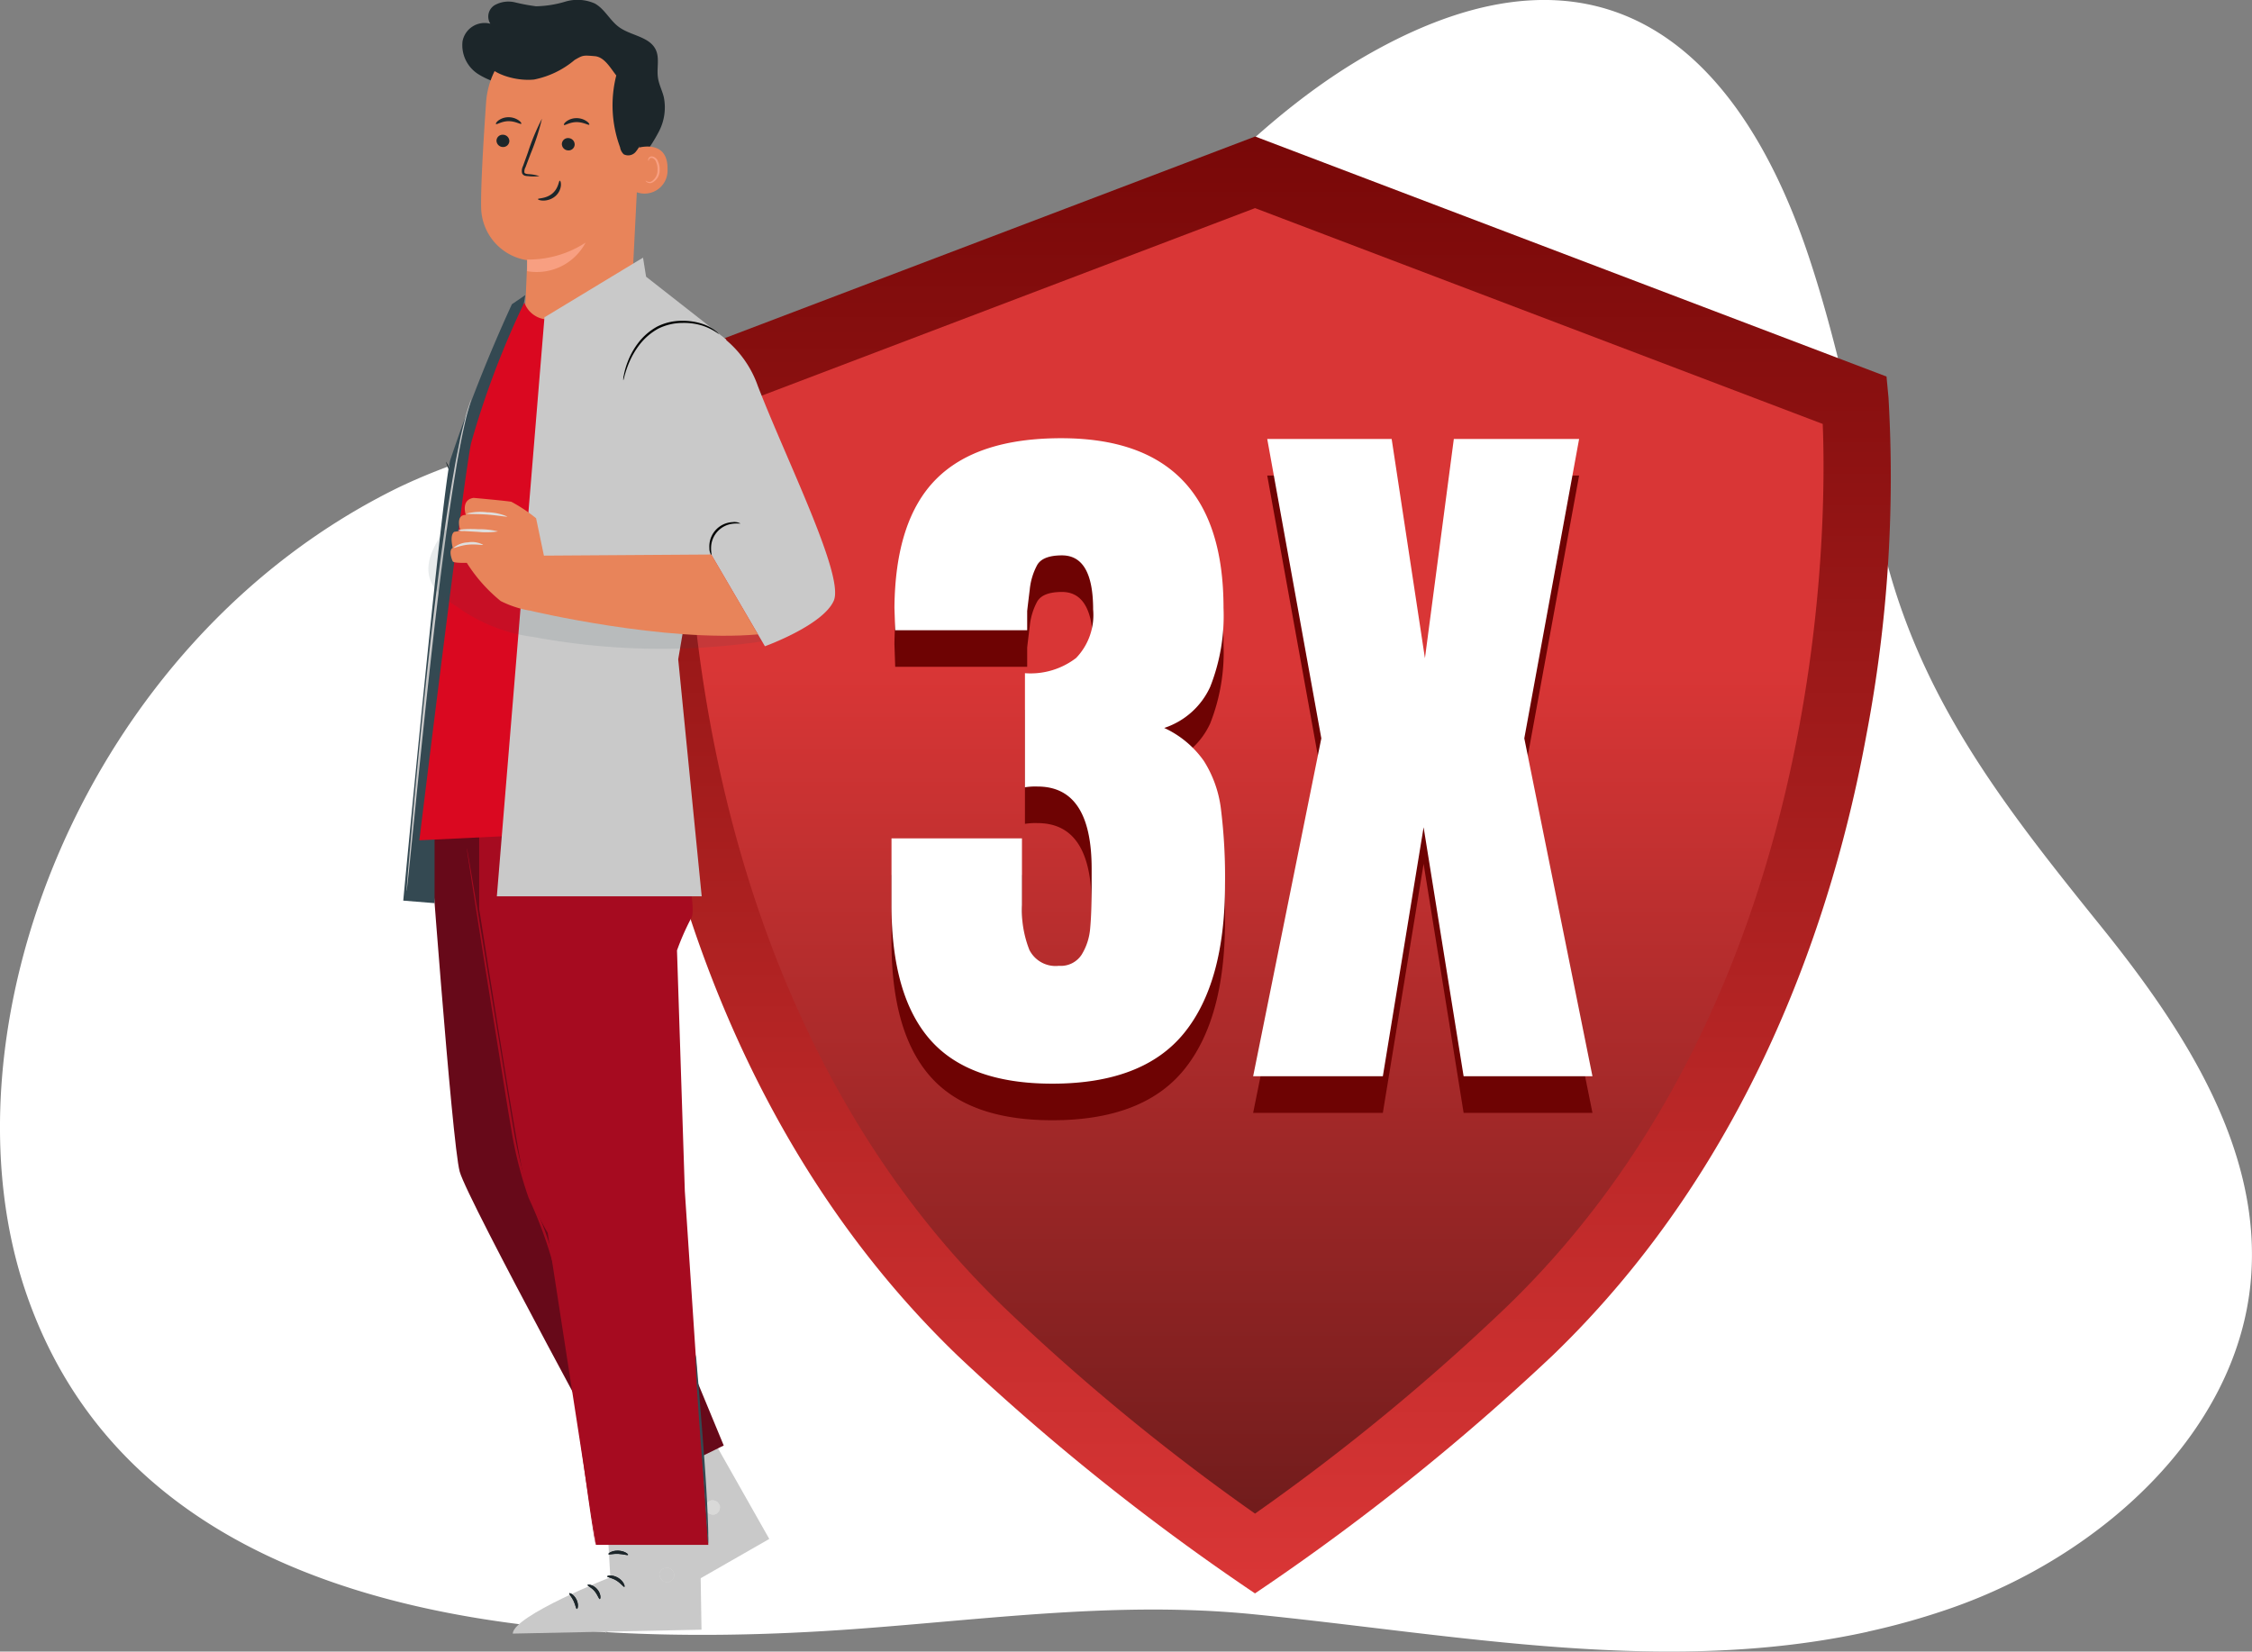 <svg xmlns="http://www.w3.org/2000/svg" xmlns:xlink="http://www.w3.org/1999/xlink" width="115.042" height="84.373" viewBox="0 0 115.042 84.373">
  <rect x="0" y="0" width="115.042" height="84.373" fill="#808080" stroke="none"/>
  <defs>
    <linearGradient id="linear-gradient" x1="0.5" y1="0.359" x2="0.5" y2="1" gradientUnits="objectBoundingBox">
      <stop offset="0" stop-color="#d93636"/>
      <stop offset="1" stop-color="#6d1b1b"/>
    </linearGradient>
    <linearGradient id="linear-gradient-2" x1="0.5" x2="0.5" y2="1" gradientUnits="objectBoundingBox">
      <stop offset="0" stop-color="#790808"/>
      <stop offset="1" stop-color="#d93636"/>
    </linearGradient>
  </defs>
  <g id="Group_209843" data-name="Group 209843" transform="translate(-4244 -4232.614)">
    <path id="Path_29582" data-name="Path 29582" d="M-2009.561,937.781c-10.378,2.279-20.987.144-31.384-.892-6.845-.681-13.444.247-20.305.75-17.442,1.279-36.79-.971-42.371-17.091-4.65-13.432,2.865-33.363,19.06-41.252a30.612,30.612,0,0,1,16.869-2.706c3.341.336,7.07,1.618,10.667.268,3.8-1.424,6.606-5.376,9.172-8.224,3.819-4.24,7.853-8.683,12.976-11.55,11.753-6.574,18.742-.165,22.273,10.372,1.716,5.122,2.628,10.461,4.011,15.671,1.961,7.39,6.214,12.756,11.006,18.7,4.265,5.3,8.258,11.49,7.57,18.21-.779,7.626-7.65,13.88-15.311,16.546a36.72,36.72,0,0,1-4.236,1.194" transform="translate(6348.979 3378.192)" fill="#fff"/>
    <g id="Group_209842" data-name="Group 209842" transform="translate(1440.47 941.955)">
      <g id="Group_161524" data-name="Group 161524" transform="translate(2835.161 3297.631)">
        <path id="Path_30421" data-name="Path 30421" d="M-425.3,118.083a108.956,108.956,0,0,1-13.764-11.216c-19.22-18.533-16.622-47.55-16.622-47.55l30.648-11.652,30.646,11.652s2.6,29.018-16.62,47.55a109.05,109.05,0,0,1-13.766,11.216" transform="translate(457.509 -45.834)" fill="url(#linear-gradient)"/>
        <g id="Group_161523" data-name="Group 161523" transform="translate(0 0)">
          <path id="Path_30422" data-name="Path 30422" d="M-427.891,117.215h0A118.73,118.73,0,0,1-443.1,105.05c-10.255-9.889-14.369-22.669-16.014-31.648a70.276,70.276,0,0,1-1.124-17.286l.1-1.066,32.256-12.263,32.253,12.263.1,1.066A70.251,70.251,0,0,1-396.665,73.4c-1.645,8.98-5.756,21.759-16.011,31.649A118.878,118.878,0,0,1-427.891,117.215Zm-29-59.743c-.212,5.293-.2,29.336,16.165,45.115a110.369,110.369,0,0,0,12.837,10.552,110.531,110.531,0,0,0,12.839-10.552c16.363-15.778,16.375-39.821,16.162-45.115l-29-11.026Z" transform="translate(460.37 -42.786)" fill="url(#linear-gradient-2)"/>
        </g>
      </g>
      <g id="Group_161525" data-name="Group 161525" transform="translate(2849.072 3313.046)">
        <path id="Path_30423" data-name="Path 30423" d="M9.165-10.076q-4.278,0-6.247-2.253T.95-19.2v-3.408H7.614V-19.2a5.567,5.567,0,0,0,.379,2.29,1.5,1.5,0,0,0,1.514.813,1.265,1.265,0,0,0,1.155-.568,3.022,3.022,0,0,0,.436-1.344q.076-.776.076-2.253v-.794q0-4.2-2.763-4.2a3.357,3.357,0,0,0-.644.038v-5.828a3.822,3.822,0,0,0,2.612-.776,3.166,3.166,0,0,0,.871-2.48q0-2.763-1.59-2.763-.984,0-1.268.492a3.316,3.316,0,0,0-.379,1.249q-.094.757-.132,1.1v.984H1.139L1.1-34.381q.038-4.467,2.12-6.569t6.4-2.1q8.291,0,8.291,8.669a9.874,9.874,0,0,1-.681,4.032,3.924,3.924,0,0,1-2.349,2.1,5.06,5.06,0,0,1,2.025,1.685,5.911,5.911,0,0,1,.871,2.44,28.239,28.239,0,0,1,.21,3.865q0,5.035-2.1,7.609T9.165-10.076Zm10.259-.379,3.483-17.263L20.144-43.012H26.5l1.7,11.2,1.476-11.2h6.4l-2.8,15.294,3.482,17.263H30.176l-2.044-12.72-2.082,12.72Z" transform="translate(-0.95 44.919)" fill="#6e0303"/>
        <path id="Path_30424" data-name="Path 30424" d="M9.165-10.076q-4.278,0-6.247-2.253T.95-19.2v-3.408H7.614V-19.2a5.567,5.567,0,0,0,.379,2.29,1.5,1.5,0,0,0,1.514.813,1.265,1.265,0,0,0,1.155-.568,3.022,3.022,0,0,0,.436-1.344q.076-.776.076-2.253v-.794q0-4.2-2.763-4.2a3.357,3.357,0,0,0-.644.038v-5.828a3.822,3.822,0,0,0,2.612-.776,3.166,3.166,0,0,0,.871-2.48q0-2.763-1.59-2.763-.984,0-1.268.492a3.316,3.316,0,0,0-.379,1.249q-.094.757-.132,1.1v.984H1.139L1.1-34.381q.038-4.467,2.12-6.569t6.4-2.1q8.291,0,8.291,8.669a9.874,9.874,0,0,1-.681,4.032,3.924,3.924,0,0,1-2.349,2.1,5.06,5.06,0,0,1,2.025,1.685,5.911,5.911,0,0,1,.871,2.44,28.239,28.239,0,0,1,.21,3.865q0,5.035-2.1,7.609T9.165-10.076Zm10.259-.379,3.483-17.263L20.144-43.012H26.5l1.7,11.2,1.476-11.2h6.4l-2.8,15.294,3.482,17.263H30.176l-2.044-12.72-2.082,12.72Z" transform="translate(-0.95 43.05)" fill="#fff"/>
      </g>
    </g>
    <g id="Group_21922" data-name="Group 21922" transform="translate(4264.6 4232.614)">
      <path id="Path_29129" data-name="Path 29129" d="M127.535,134.54c-.02-.006.091-.341.142-.9a11.033,11.033,0,0,0-.035-2.2,13.289,13.289,0,0,0-.414-2.167c-.154-.545-.308-.862-.29-.87a.954.954,0,0,1,.124.215,5.5,5.5,0,0,1,.247.629,11,11,0,0,1,.45,2.18,9.538,9.538,0,0,1,0,2.226,4.134,4.134,0,0,1-.138.663A.9.9,0,0,1,127.535,134.54Z" transform="translate(-124.757 -104.809)" fill="#1c262a"/>
      <path id="Path_29130" data-name="Path 29130" d="M136.437,124.93a7.962,7.962,0,0,0,.981-1.478,2.656,2.656,0,0,0,.235-1.729c-.083-.337-.253-.651-.3-1-.069-.472.093-.983-.109-1.415-.318-.677-1.267-.718-1.875-1.158-.472-.341-.736-.935-1.249-1.212a2.181,2.181,0,0,0-1.494-.093,5.536,5.536,0,0,1-1.5.239,9.854,9.854,0,0,1-1.071-.2,1.439,1.439,0,0,0-1.052.148.684.684,0,0,0-.211.943,1.147,1.147,0,0,0-1.423.912,1.755,1.755,0,0,0,.787,1.652,3.863,3.863,0,0,0,1.821.59,7.424,7.424,0,0,0,5.208-1.2" transform="translate(-124.343 -116.763)" fill="#1c262a"/>
      <g id="Group_21658" data-name="Group 21658" transform="translate(3.975 1.272)">
        <g id="Group_21580" data-name="Group 21580">
          <g id="Group_21579" data-name="Group 21579">
            <g id="Group_21578" data-name="Group 21578">
              <g id="Group_21566" data-name="Group 21566">
                <g id="Group_21565" data-name="Group 21565">
                  <g id="Group_21564" data-name="Group 21564">
                    <g id="Group_21563" data-name="Group 21563">
                      <g id="Group_21562" data-name="Group 21562">
                        <g id="Group_21561" data-name="Group 21561">
                          <g id="Group_21560" data-name="Group 21560">
                            <g id="Group_21559" data-name="Group 21559">
                              <g id="Group_21558" data-name="Group 21558">
                                <g id="Group_21557" data-name="Group 21557">
                                  <g id="Group_21556" data-name="Group 21556">
                                    <path id="Path_29131" data-name="Path 29131" d="M135.978,121.986l-.456,9.042a2.687,2.687,0,0,1-2.972,2.532h0c-1.435-.15-2.544-.367-2.469-1.8.034-.681.1-2.279.1-2.348a2.77,2.77,0,0,1-2.354-2.632c-.026-1.1.109-3.386.253-5.448a4.25,4.25,0,0,1,4.229-3.939l.221,0C134.922,117.518,136.16,119.608,135.978,121.986Z" transform="translate(-127.822 -117.39)" fill="#e8845a"/>
                                  </g>
                                </g>
                              </g>
                            </g>
                          </g>
                        </g>
                      </g>
                    </g>
                  </g>
                </g>
              </g>
              <g id="Group_21577" data-name="Group 21577" transform="translate(2.353 11.123)">
                <g id="Group_21576" data-name="Group 21576">
                  <g id="Group_21575" data-name="Group 21575">
                    <g id="Group_21574" data-name="Group 21574">
                      <g id="Group_21573" data-name="Group 21573">
                        <g id="Group_21572" data-name="Group 21572">
                          <g id="Group_21571" data-name="Group 21571">
                            <g id="Group_21570" data-name="Group 21570">
                              <g id="Group_21569" data-name="Group 21569">
                                <g id="Group_21568" data-name="Group 21568">
                                  <g id="Group_21567" data-name="Group 21567">
                                    <path id="Path_29132" data-name="Path 29132" d="M128.983,123.74a5.349,5.349,0,0,0,2.986-.864,2.819,2.819,0,0,1-2.986,1.458Z" transform="translate(-128.983 -122.876)" fill="#f89f81"/>
                                  </g>
                                </g>
                              </g>
                            </g>
                          </g>
                        </g>
                      </g>
                    </g>
                  </g>
                </g>
              </g>
            </g>
          </g>
        </g>
        <g id="Group_21657" data-name="Group 21657" transform="translate(0.758 4.716)">
          <g id="Group_21656" data-name="Group 21656">
            <g id="Group_21655" data-name="Group 21655">
              <g id="Group_21654" data-name="Group 21654">
                <g id="Group_21653" data-name="Group 21653">
                  <g id="Group_21604" data-name="Group 21604">
                    <g id="Group_21591" data-name="Group 21591" transform="translate(0.03 0.898)">
                      <g id="Group_21590" data-name="Group 21590">
                        <g id="Group_21589" data-name="Group 21589">
                          <g id="Group_21588" data-name="Group 21588">
                            <g id="Group_21587" data-name="Group 21587">
                              <g id="Group_21586" data-name="Group 21586">
                                <g id="Group_21585" data-name="Group 21585">
                                  <g id="Group_21584" data-name="Group 21584">
                                    <g id="Group_21583" data-name="Group 21583">
                                      <g id="Group_21582" data-name="Group 21582">
                                        <g id="Group_21581" data-name="Group 21581">
                                          <path id="Path_29133" data-name="Path 29133" d="M128.211,120.455a.332.332,0,0,0,.32.328.316.316,0,0,0,.337-.3.329.329,0,0,0-.32-.326A.313.313,0,0,0,128.211,120.455Z" transform="translate(-128.211 -120.159)" fill="#1c262a"/>
                                        </g>
                                      </g>
                                    </g>
                                  </g>
                                </g>
                              </g>
                            </g>
                          </g>
                        </g>
                      </g>
                    </g>
                    <g id="Group_21603" data-name="Group 21603">
                      <g id="Group_21602" data-name="Group 21602">
                        <g id="Group_21601" data-name="Group 21601">
                          <g id="Group_21600" data-name="Group 21600">
                            <g id="Group_21599" data-name="Group 21599">
                              <g id="Group_21598" data-name="Group 21598">
                                <g id="Group_21597" data-name="Group 21597">
                                  <g id="Group_21596" data-name="Group 21596">
                                    <g id="Group_21595" data-name="Group 21595">
                                      <g id="Group_21594" data-name="Group 21594">
                                        <g id="Group_21593" data-name="Group 21593">
                                          <g id="Group_21592" data-name="Group 21592">
                                            <path id="Path_29134" data-name="Path 29134" d="M128.2,120.063c.041.043.288-.142.641-.144s.612.174.651.132c.018-.02-.022-.1-.138-.178a.9.9,0,0,0-.521-.156.856.856,0,0,0-.509.166C128.216,119.967,128.181,120.044,128.2,120.063Z" transform="translate(-128.196 -119.716)" fill="#1c262a"/>
                                          </g>
                                        </g>
                                      </g>
                                    </g>
                                  </g>
                                </g>
                              </g>
                            </g>
                          </g>
                        </g>
                      </g>
                    </g>
                  </g>
                  <g id="Group_21628" data-name="Group 21628" transform="translate(3.369 0.047)">
                    <g id="Group_21615" data-name="Group 21615" transform="translate(0 1.024)">
                      <g id="Group_21614" data-name="Group 21614">
                        <g id="Group_21613" data-name="Group 21613">
                          <g id="Group_21612" data-name="Group 21612">
                            <g id="Group_21611" data-name="Group 21611">
                              <g id="Group_21610" data-name="Group 21610">
                                <g id="Group_21609" data-name="Group 21609">
                                  <g id="Group_21608" data-name="Group 21608">
                                    <g id="Group_21607" data-name="Group 21607">
                                      <g id="Group_21606" data-name="Group 21606">
                                        <g id="Group_21605" data-name="Group 21605">
                                          <path id="Path_29135" data-name="Path 29135" d="M129.858,120.54a.331.331,0,0,0,.32.328.311.311,0,0,0,.335-.3.329.329,0,0,0-.318-.328A.312.312,0,0,0,129.858,120.54Z" transform="translate(-129.858 -120.244)" fill="#1c262a"/>
                                        </g>
                                      </g>
                                    </g>
                                  </g>
                                </g>
                              </g>
                            </g>
                          </g>
                        </g>
                      </g>
                    </g>
                    <g id="Group_21627" data-name="Group 21627" transform="translate(0.102)">
                      <g id="Group_21626" data-name="Group 21626">
                        <g id="Group_21625" data-name="Group 21625">
                          <g id="Group_21624" data-name="Group 21624">
                            <g id="Group_21623" data-name="Group 21623">
                              <g id="Group_21622" data-name="Group 21622">
                                <g id="Group_21621" data-name="Group 21621">
                                  <g id="Group_21620" data-name="Group 21620">
                                    <g id="Group_21619" data-name="Group 21619">
                                      <g id="Group_21618" data-name="Group 21618">
                                        <g id="Group_21617" data-name="Group 21617">
                                          <g id="Group_21616" data-name="Group 21616">
                                            <path id="Path_29136" data-name="Path 29136" d="M129.914,120.086c.041.043.288-.142.641-.144s.614.174.653.13c.018-.018-.024-.1-.138-.176a.905.905,0,0,0-.523-.156.86.86,0,0,0-.509.166C129.93,119.988,129.893,120.065,129.914,120.086Z" transform="translate(-129.908 -119.739)" fill="#1c262a"/>
                                          </g>
                                        </g>
                                      </g>
                                    </g>
                                  </g>
                                </g>
                              </g>
                            </g>
                          </g>
                        </g>
                      </g>
                    </g>
                  </g>
                  <g id="Group_21640" data-name="Group 21640" transform="translate(1.32 0.077)">
                    <g id="Group_21639" data-name="Group 21639">
                      <g id="Group_21638" data-name="Group 21638">
                        <g id="Group_21637" data-name="Group 21637">
                          <g id="Group_21636" data-name="Group 21636">
                            <g id="Group_21635" data-name="Group 21635">
                              <g id="Group_21634" data-name="Group 21634">
                                <g id="Group_21633" data-name="Group 21633">
                                  <g id="Group_21632" data-name="Group 21632">
                                    <g id="Group_21631" data-name="Group 21631">
                                      <g id="Group_21630" data-name="Group 21630">
                                        <g id="Group_21629" data-name="Group 21629">
                                          <path id="Path_29137" data-name="Path 29137" d="M129.749,122.684a2.308,2.308,0,0,0-.574-.1c-.091-.008-.176-.026-.193-.087a.45.45,0,0,1,.059-.266c.081-.219.168-.446.259-.685a11.94,11.94,0,0,0,.58-1.792,11.414,11.414,0,0,0-.724,1.74l-.249.689a.527.527,0,0,0-.043.353.221.221,0,0,0,.15.13.542.542,0,0,0,.152.02A2.244,2.244,0,0,0,129.749,122.684Z" transform="translate(-128.847 -119.754)" fill="#1c262a"/>
                                        </g>
                                      </g>
                                    </g>
                                  </g>
                                </g>
                              </g>
                            </g>
                          </g>
                        </g>
                      </g>
                    </g>
                  </g>
                  <g id="Group_21652" data-name="Group 21652" transform="translate(2.148 3.244)">
                    <g id="Group_21651" data-name="Group 21651">
                      <g id="Group_21650" data-name="Group 21650">
                        <g id="Group_21649" data-name="Group 21649">
                          <g id="Group_21648" data-name="Group 21648">
                            <g id="Group_21647" data-name="Group 21647">
                              <g id="Group_21646" data-name="Group 21646">
                                <g id="Group_21645" data-name="Group 21645">
                                  <g id="Group_21644" data-name="Group 21644">
                                    <g id="Group_21643" data-name="Group 21643">
                                      <g id="Group_21642" data-name="Group 21642">
                                        <g id="Group_21641" data-name="Group 21641">
                                          <path id="Path_29138" data-name="Path 29138" d="M130.371,121.316c-.057,0-.055.379-.379.653s-.734.233-.736.286c-.006.024.091.073.264.077a.96.96,0,0,0,.614-.217.826.826,0,0,0,.294-.547C130.44,121.409,130.4,121.314,130.371,121.316Z" transform="translate(-129.256 -121.316)" fill="#1c262a"/>
                                        </g>
                                      </g>
                                    </g>
                                  </g>
                                </g>
                              </g>
                            </g>
                          </g>
                        </g>
                      </g>
                    </g>
                  </g>
                </g>
              </g>
            </g>
          </g>
        </g>
      </g>
      <g id="Group_21668" data-name="Group 21668" transform="translate(11.895 7.487)">
        <g id="Group_21667" data-name="Group 21667">
          <g id="Group_21666" data-name="Group 21666">
            <g id="Group_21665" data-name="Group 21665">
              <g id="Group_21664" data-name="Group 21664">
                <g id="Group_21663" data-name="Group 21663">
                  <g id="Group_21662" data-name="Group 21662">
                    <g id="Group_21661" data-name="Group 21661">
                      <g id="Group_21660" data-name="Group 21660">
                        <g id="Group_21659" data-name="Group 21659">
                          <path id="Path_29139" data-name="Path 29139" d="M131.794,120.531c.041-.018,1.575-.474,1.541,1.091a1.177,1.177,0,0,1-1.606,1.156C131.727,122.731,131.794,120.531,131.794,120.531Z" transform="translate(-131.729 -120.456)" fill="#e8845a"/>
                        </g>
                      </g>
                    </g>
                  </g>
                </g>
              </g>
            </g>
          </g>
        </g>
      </g>
      <g id="Group_21679" data-name="Group 21679" transform="translate(12.386 7.998)">
        <g id="Group_21678" data-name="Group 21678">
          <g id="Group_21677" data-name="Group 21677">
            <g id="Group_21676" data-name="Group 21676">
              <g id="Group_21675" data-name="Group 21675">
                <g id="Group_21674" data-name="Group 21674">
                  <g id="Group_21673" data-name="Group 21673">
                    <g id="Group_21672" data-name="Group 21672">
                      <g id="Group_21671" data-name="Group 21671">
                        <g id="Group_21670" data-name="Group 21670">
                          <g id="Group_21669" data-name="Group 21669">
                            <path id="Path_29140" data-name="Path 29140" d="M131.973,121.937c.006,0,.026.02.073.043a.268.268,0,0,0,.2.01.669.669,0,0,0,.328-.6.909.909,0,0,0-.069-.393.319.319,0,0,0-.2-.215.143.143,0,0,0-.164.071c-.022.043-.012.075-.02.077s-.035-.026-.02-.091a.172.172,0,0,1,.065-.1.2.2,0,0,1,.152-.036.386.386,0,0,1,.28.249.936.936,0,0,1,.087.438.7.7,0,0,1-.416.665.291.291,0,0,1-.249-.047C131.975,121.975,131.967,121.941,131.973,121.937Z" transform="translate(-131.971 -120.708)" fill="#f89f81"/>
                          </g>
                        </g>
                      </g>
                    </g>
                  </g>
                </g>
              </g>
            </g>
          </g>
        </g>
      </g>
      <g id="Group_21681" data-name="Group 21681" transform="translate(4.183 0.898)">
        <g id="Group_21680" data-name="Group 21680">
          <path id="Path_29141" data-name="Path 29141" d="M127.925,119.392c.154.61,1.458,1.085,2.5.979a4.605,4.605,0,0,0,2.072-1c.426-.245.426-.245,1.034-.193.491.045.789.6,1.093.985a6.182,6.182,0,0,0,.193,3.666.641.641,0,0,0,.187.361.5.5,0,0,0,.626-.142,1.925,1.925,0,0,0,.416-1.022,6.4,6.4,0,0,0-.043-2.536,4.39,4.39,0,0,0-1.231-2.206,4.2,4.2,0,0,0-2.936-1.083,5.12,5.12,0,0,0-2.958,1.073,2.983,2.983,0,0,0-.953,1.113" transform="translate(-127.925 -117.206)" fill="#1c262a"/>
        </g>
      </g>
      <g id="Group_21691" data-name="Group 21691" transform="translate(10.292 71.871)">
        <g id="Group_21690" data-name="Group 21690">
          <g id="Group_21689" data-name="Group 21689">
            <g id="Group_21688" data-name="Group 21688">
              <g id="Group_21687" data-name="Group 21687">
                <g id="Group_21686" data-name="Group 21686">
                  <g id="Group_21685" data-name="Group 21685">
                    <g id="Group_21684" data-name="Group 21684">
                      <g id="Group_21683" data-name="Group 21683">
                        <g id="Group_21682" data-name="Group 21682">
                          <path id="Path_29142" data-name="Path 29142" d="M131.351,154.617l2.624,4.223s-3.412,4.085-3,4.913l8.369-4.793-3.818-6.747Z" transform="translate(-130.938 -152.212)" fill="#c9c9c9"/>
                        </g>
                      </g>
                    </g>
                  </g>
                </g>
              </g>
            </g>
          </g>
        </g>
      </g>
      <g id="Group_21702" data-name="Group 21702" transform="translate(15.428 76.643)">
        <g id="Group_21701" data-name="Group 21701">
          <g id="Group_21700" data-name="Group 21700">
            <g id="Group_21699" data-name="Group 21699">
              <g id="Group_21698" data-name="Group 21698">
                <g id="Group_21697" data-name="Group 21697">
                  <g id="Group_21696" data-name="Group 21696">
                    <g id="Group_21695" data-name="Group 21695">
                      <g id="Group_21694" data-name="Group 21694">
                        <g id="Group_21693" data-name="Group 21693">
                          <g id="Group_21692" data-name="Group 21692">
                            <path id="Path_29143" data-name="Path 29143" d="M133.752,154.577a.391.391,0,0,1,.458.256.379.379,0,0,1-.247.458.419.419,0,0,1-.487-.274.392.392,0,0,1,.312-.446" transform="translate(-133.472 -154.566)" fill="#d9d9d8"/>
                          </g>
                        </g>
                      </g>
                    </g>
                  </g>
                </g>
              </g>
            </g>
          </g>
        </g>
      </g>
      <g id="Group_21713" data-name="Group 21713" transform="translate(13.165 78.327)">
        <g id="Group_21712" data-name="Group 21712">
          <g id="Group_21711" data-name="Group 21711">
            <g id="Group_21710" data-name="Group 21710">
              <g id="Group_21709" data-name="Group 21709">
                <g id="Group_21708" data-name="Group 21708">
                  <g id="Group_21707" data-name="Group 21707">
                    <g id="Group_21706" data-name="Group 21706">
                      <g id="Group_21705" data-name="Group 21705">
                        <g id="Group_21704" data-name="Group 21704">
                          <g id="Group_21703" data-name="Group 21703">
                            <path id="Path_29144" data-name="Path 29144" d="M132.358,155.6c.024.041.239-.059.515-.043s.482.128.511.089-.168-.239-.5-.251S132.328,155.57,132.358,155.6Z" transform="translate(-132.356 -155.396)" fill="#1c262a"/>
                          </g>
                        </g>
                      </g>
                    </g>
                  </g>
                </g>
              </g>
            </g>
          </g>
        </g>
      </g>
      <g id="Group_21724" data-name="Group 21724" transform="translate(12.496 79.305)">
        <g id="Group_21723" data-name="Group 21723">
          <g id="Group_21722" data-name="Group 21722">
            <g id="Group_21721" data-name="Group 21721">
              <g id="Group_21720" data-name="Group 21720">
                <g id="Group_21719" data-name="Group 21719">
                  <g id="Group_21718" data-name="Group 21718">
                    <g id="Group_21717" data-name="Group 21717">
                      <g id="Group_21716" data-name="Group 21716">
                        <g id="Group_21715" data-name="Group 21715">
                          <g id="Group_21714" data-name="Group 21714">
                            <path id="Path_29145" data-name="Path 29145" d="M132.027,155.973c.014.045.231.014.468.107s.383.253.422.227-.067-.27-.365-.381S132.006,155.934,132.027,155.973Z" transform="translate(-132.025 -155.879)" fill="#1c262a"/>
                          </g>
                        </g>
                      </g>
                    </g>
                  </g>
                </g>
              </g>
            </g>
          </g>
        </g>
      </g>
      <g id="Group_21735" data-name="Group 21735" transform="translate(11.877 80.192)">
        <g id="Group_21734" data-name="Group 21734">
          <g id="Group_21733" data-name="Group 21733">
            <g id="Group_21732" data-name="Group 21732">
              <g id="Group_21731" data-name="Group 21731">
                <g id="Group_21730" data-name="Group 21730">
                  <g id="Group_21729" data-name="Group 21729">
                    <g id="Group_21728" data-name="Group 21728">
                      <g id="Group_21727" data-name="Group 21727">
                        <g id="Group_21726" data-name="Group 21726">
                          <g id="Group_21725" data-name="Group 21725">
                            <path id="Path_29146" data-name="Path 29146" d="M132.444,156.859c.043-.012-.018-.249-.251-.412s-.474-.144-.472-.1.189.1.377.235S132.4,156.88,132.444,156.859Z" transform="translate(-131.72 -156.316)" fill="#1c262a"/>
                          </g>
                        </g>
                      </g>
                    </g>
                  </g>
                </g>
              </g>
            </g>
          </g>
        </g>
      </g>
      <g id="Group_21746" data-name="Group 21746" transform="translate(12.669 77.013)">
        <g id="Group_21745" data-name="Group 21745">
          <g id="Group_21744" data-name="Group 21744">
            <g id="Group_21743" data-name="Group 21743">
              <g id="Group_21742" data-name="Group 21742">
                <g id="Group_21741" data-name="Group 21741">
                  <g id="Group_21740" data-name="Group 21740">
                    <g id="Group_21739" data-name="Group 21739">
                      <g id="Group_21738" data-name="Group 21738">
                        <g id="Group_21737" data-name="Group 21737">
                          <g id="Group_21736" data-name="Group 21736">
                            <path id="Path_29147" data-name="Path 29147" d="M132.117,155.241c.038.026.195-.136.434-.253s.462-.146.464-.195-.255-.093-.537.049S132.081,155.22,132.117,155.241Z" transform="translate(-132.111 -154.748)" fill="#1c262a"/>
                          </g>
                        </g>
                      </g>
                    </g>
                  </g>
                </g>
              </g>
            </g>
          </g>
        </g>
      </g>
      <g id="Group_21757" data-name="Group 21757" transform="translate(15.428 76.643)">
        <g id="Group_21756" data-name="Group 21756">
          <g id="Group_21755" data-name="Group 21755">
            <g id="Group_21754" data-name="Group 21754">
              <g id="Group_21753" data-name="Group 21753">
                <g id="Group_21752" data-name="Group 21752">
                  <g id="Group_21751" data-name="Group 21751">
                    <g id="Group_21750" data-name="Group 21750">
                      <g id="Group_21749" data-name="Group 21749">
                        <g id="Group_21748" data-name="Group 21748">
                          <g id="Group_21747" data-name="Group 21747">
                            <path id="Path_29148" data-name="Path 29148" d="M133.752,154.577a.391.391,0,0,1,.458.256.379.379,0,0,1-.247.458.419.419,0,0,1-.487-.274.392.392,0,0,1,.312-.446" transform="translate(-133.472 -154.566)" fill="#d9d9d8"/>
                          </g>
                        </g>
                      </g>
                    </g>
                  </g>
                </g>
              </g>
            </g>
          </g>
        </g>
      </g>
      <g id="Group_21768" data-name="Group 21768" transform="translate(13.165 78.327)">
        <g id="Group_21767" data-name="Group 21767">
          <g id="Group_21766" data-name="Group 21766">
            <g id="Group_21765" data-name="Group 21765">
              <g id="Group_21764" data-name="Group 21764">
                <g id="Group_21763" data-name="Group 21763">
                  <g id="Group_21762" data-name="Group 21762">
                    <g id="Group_21761" data-name="Group 21761">
                      <g id="Group_21760" data-name="Group 21760">
                        <g id="Group_21759" data-name="Group 21759">
                          <g id="Group_21758" data-name="Group 21758">
                            <path id="Path_29149" data-name="Path 29149" d="M132.358,155.6c.024.041.239-.059.515-.043s.482.128.511.089-.168-.239-.5-.251S132.328,155.57,132.358,155.6Z" transform="translate(-132.356 -155.396)" fill="#1c262a"/>
                          </g>
                        </g>
                      </g>
                    </g>
                  </g>
                </g>
              </g>
            </g>
          </g>
        </g>
      </g>
      <g id="Group_21779" data-name="Group 21779" transform="translate(12.496 79.305)">
        <g id="Group_21778" data-name="Group 21778">
          <g id="Group_21777" data-name="Group 21777">
            <g id="Group_21776" data-name="Group 21776">
              <g id="Group_21775" data-name="Group 21775">
                <g id="Group_21774" data-name="Group 21774">
                  <g id="Group_21773" data-name="Group 21773">
                    <g id="Group_21772" data-name="Group 21772">
                      <g id="Group_21771" data-name="Group 21771">
                        <g id="Group_21770" data-name="Group 21770">
                          <g id="Group_21769" data-name="Group 21769">
                            <path id="Path_29150" data-name="Path 29150" d="M132.027,155.973c.014.045.231.014.468.107s.383.253.422.227-.067-.27-.365-.381S132.006,155.934,132.027,155.973Z" transform="translate(-132.025 -155.879)" fill="#1c262a"/>
                          </g>
                        </g>
                      </g>
                    </g>
                  </g>
                </g>
              </g>
            </g>
          </g>
        </g>
      </g>
      <g id="Group_21790" data-name="Group 21790" transform="translate(11.877 80.192)">
        <g id="Group_21789" data-name="Group 21789">
          <g id="Group_21788" data-name="Group 21788">
            <g id="Group_21787" data-name="Group 21787">
              <g id="Group_21786" data-name="Group 21786">
                <g id="Group_21785" data-name="Group 21785">
                  <g id="Group_21784" data-name="Group 21784">
                    <g id="Group_21783" data-name="Group 21783">
                      <g id="Group_21782" data-name="Group 21782">
                        <g id="Group_21781" data-name="Group 21781">
                          <g id="Group_21780" data-name="Group 21780">
                            <path id="Path_29151" data-name="Path 29151" d="M132.444,156.859c.043-.012-.018-.249-.251-.412s-.474-.144-.472-.1.189.1.377.235S132.4,156.88,132.444,156.859Z" transform="translate(-131.72 -156.316)" fill="#1c262a"/>
                          </g>
                        </g>
                      </g>
                    </g>
                  </g>
                </g>
              </g>
            </g>
          </g>
        </g>
      </g>
      <g id="Group_21801" data-name="Group 21801" transform="translate(12.669 77.013)">
        <g id="Group_21800" data-name="Group 21800">
          <g id="Group_21799" data-name="Group 21799">
            <g id="Group_21798" data-name="Group 21798">
              <g id="Group_21797" data-name="Group 21797">
                <g id="Group_21796" data-name="Group 21796">
                  <g id="Group_21795" data-name="Group 21795">
                    <g id="Group_21794" data-name="Group 21794">
                      <g id="Group_21793" data-name="Group 21793">
                        <g id="Group_21792" data-name="Group 21792">
                          <g id="Group_21791" data-name="Group 21791">
                            <path id="Path_29152" data-name="Path 29152" d="M132.117,155.241c.038.026.195-.136.434-.253s.462-.146.464-.195-.255-.093-.537.049S132.081,155.22,132.117,155.241Z" transform="translate(-132.111 -154.748)" fill="#1c262a"/>
                          </g>
                        </g>
                      </g>
                    </g>
                  </g>
                </g>
              </g>
            </g>
          </g>
        </g>
      </g>
      <g id="Group_21811" data-name="Group 21811" transform="translate(5.592 75.502)">
        <g id="Group_21810" data-name="Group 21810">
          <g id="Group_21809" data-name="Group 21809">
            <g id="Group_21808" data-name="Group 21808">
              <g id="Group_21807" data-name="Group 21807">
                <g id="Group_21806" data-name="Group 21806">
                  <g id="Group_21805" data-name="Group 21805">
                    <g id="Group_21804" data-name="Group 21804">
                      <g id="Group_21803" data-name="Group 21803">
                        <g id="Group_21802" data-name="Group 21802">
                          <path id="Path_29153" data-name="Path 29153" d="M133.324,154.116l.282,4.963s-4.949,1.954-4.985,2.877l9.643-.2L138.139,154Z" transform="translate(-128.62 -154.003)" fill="#c9c9c9"/>
                        </g>
                      </g>
                    </g>
                  </g>
                </g>
              </g>
            </g>
          </g>
        </g>
      </g>
      <g id="Group_21822" data-name="Group 21822" transform="translate(13.087 80.084)">
        <g id="Group_21821" data-name="Group 21821">
          <g id="Group_21820" data-name="Group 21820">
            <g id="Group_21819" data-name="Group 21819">
              <g id="Group_21818" data-name="Group 21818">
                <g id="Group_21817" data-name="Group 21817">
                  <g id="Group_21816" data-name="Group 21816">
                    <g id="Group_21815" data-name="Group 21815">
                      <g id="Group_21814" data-name="Group 21814">
                        <g id="Group_21813" data-name="Group 21813">
                          <g id="Group_21812" data-name="Group 21812">
                            <path id="Path_29154" data-name="Path 29154" d="M132.782,156.277a.4.4,0,0,1,.282.444.379.379,0,0,1-.438.282.413.413,0,0,1-.3-.47.39.39,0,0,1,.487-.243" transform="translate(-132.317 -156.263)" fill="#d9d9d8"/>
                          </g>
                        </g>
                      </g>
                    </g>
                  </g>
                </g>
              </g>
            </g>
          </g>
        </g>
      </g>
      <g id="Group_21833" data-name="Group 21833" transform="translate(10.421 80.487)">
        <g id="Group_21832" data-name="Group 21832">
          <g id="Group_21831" data-name="Group 21831">
            <g id="Group_21830" data-name="Group 21830">
              <g id="Group_21829" data-name="Group 21829">
                <g id="Group_21828" data-name="Group 21828">
                  <g id="Group_21827" data-name="Group 21827">
                    <g id="Group_21826" data-name="Group 21826">
                      <g id="Group_21825" data-name="Group 21825">
                        <g id="Group_21824" data-name="Group 21824">
                          <g id="Group_21823" data-name="Group 21823">
                            <path id="Path_29155" data-name="Path 29155" d="M131,156.507c0,.049.237.065.472.211s.363.343.405.322-.032-.29-.32-.462S130.99,156.465,131,156.507Z" transform="translate(-131.002 -156.461)" fill="#1c262a"/>
                          </g>
                        </g>
                      </g>
                    </g>
                  </g>
                </g>
              </g>
            </g>
          </g>
        </g>
      </g>
      <g id="Group_21844" data-name="Group 21844" transform="translate(9.417 80.953)">
        <g id="Group_21843" data-name="Group 21843">
          <g id="Group_21842" data-name="Group 21842">
            <g id="Group_21841" data-name="Group 21841">
              <g id="Group_21840" data-name="Group 21840">
                <g id="Group_21839" data-name="Group 21839">
                  <g id="Group_21838" data-name="Group 21838">
                    <g id="Group_21837" data-name="Group 21837">
                      <g id="Group_21836" data-name="Group 21836">
                        <g id="Group_21835" data-name="Group 21835">
                          <g id="Group_21834" data-name="Group 21834">
                            <path id="Path_29156" data-name="Path 29156" d="M130.507,156.711c-.01.047.2.122.361.318s.215.406.262.4.071-.27-.138-.509S130.507,156.666,130.507,156.711Z" transform="translate(-130.507 -156.691)" fill="#1c262a"/>
                          </g>
                        </g>
                      </g>
                    </g>
                  </g>
                </g>
              </g>
            </g>
          </g>
        </g>
      </g>
      <g id="Group_21855" data-name="Group 21855" transform="translate(8.476 81.391)">
        <g id="Group_21854" data-name="Group 21854">
          <g id="Group_21853" data-name="Group 21853">
            <g id="Group_21852" data-name="Group 21852">
              <g id="Group_21851" data-name="Group 21851">
                <g id="Group_21850" data-name="Group 21850">
                  <g id="Group_21849" data-name="Group 21849">
                    <g id="Group_21848" data-name="Group 21848">
                      <g id="Group_21847" data-name="Group 21847">
                        <g id="Group_21846" data-name="Group 21846">
                          <g id="Group_21845" data-name="Group 21845">
                            <path id="Path_29157" data-name="Path 29157" d="M130.435,157.711c.045.01.105-.227-.022-.483s-.349-.353-.367-.312.12.174.221.385S130.388,157.707,130.435,157.711Z" transform="translate(-130.042 -156.908)" fill="#1c262a"/>
                          </g>
                        </g>
                      </g>
                    </g>
                  </g>
                </g>
              </g>
            </g>
          </g>
        </g>
      </g>
      <g id="Group_21866" data-name="Group 21866" transform="translate(10.48 79.216)">
        <g id="Group_21865" data-name="Group 21865">
          <g id="Group_21864" data-name="Group 21864">
            <g id="Group_21863" data-name="Group 21863">
              <g id="Group_21862" data-name="Group 21862">
                <g id="Group_21861" data-name="Group 21861">
                  <g id="Group_21860" data-name="Group 21860">
                    <g id="Group_21859" data-name="Group 21859">
                      <g id="Group_21858" data-name="Group 21858">
                        <g id="Group_21857" data-name="Group 21857">
                          <g id="Group_21856" data-name="Group 21856">
                            <path id="Path_29158" data-name="Path 29158" d="M131.033,156.014c.02.043.235-.026.5-.014s.476.091.5.051-.18-.2-.495-.215S131.009,155.977,131.033,156.014Z" transform="translate(-131.031 -155.835)" fill="#1c262a"/>
                          </g>
                        </g>
                      </g>
                    </g>
                  </g>
                </g>
              </g>
            </g>
          </g>
        </g>
      </g>
      <g id="Group_21877" data-name="Group 21877" transform="translate(13.087 80.084)">
        <g id="Group_21876" data-name="Group 21876">
          <g id="Group_21875" data-name="Group 21875">
            <g id="Group_21874" data-name="Group 21874">
              <g id="Group_21873" data-name="Group 21873">
                <g id="Group_21872" data-name="Group 21872">
                  <g id="Group_21871" data-name="Group 21871">
                    <g id="Group_21870" data-name="Group 21870">
                      <g id="Group_21869" data-name="Group 21869">
                        <g id="Group_21868" data-name="Group 21868">
                          <g id="Group_21867" data-name="Group 21867">
                            <path id="Path_29159" data-name="Path 29159" d="M132.782,156.277a.4.4,0,0,1,.282.444.379.379,0,0,1-.438.282.413.413,0,0,1-.3-.47.39.39,0,0,1,.487-.243" transform="translate(-132.317 -156.263)" fill="#c9c9c9"/>
                          </g>
                        </g>
                      </g>
                    </g>
                  </g>
                </g>
              </g>
            </g>
          </g>
        </g>
      </g>
      <g id="Group_21888" data-name="Group 21888" transform="translate(10.421 80.487)">
        <g id="Group_21887" data-name="Group 21887">
          <g id="Group_21886" data-name="Group 21886">
            <g id="Group_21885" data-name="Group 21885">
              <g id="Group_21884" data-name="Group 21884">
                <g id="Group_21883" data-name="Group 21883">
                  <g id="Group_21882" data-name="Group 21882">
                    <g id="Group_21881" data-name="Group 21881">
                      <g id="Group_21880" data-name="Group 21880">
                        <g id="Group_21879" data-name="Group 21879">
                          <g id="Group_21878" data-name="Group 21878">
                            <path id="Path_29160" data-name="Path 29160" d="M131,156.507c0,.049.237.065.472.211s.363.343.405.322-.032-.29-.32-.462S130.99,156.465,131,156.507Z" transform="translate(-131.002 -156.461)" fill="#1c262a"/>
                          </g>
                        </g>
                      </g>
                    </g>
                  </g>
                </g>
              </g>
            </g>
          </g>
        </g>
      </g>
      <g id="Group_21899" data-name="Group 21899" transform="translate(9.417 80.953)">
        <g id="Group_21898" data-name="Group 21898">
          <g id="Group_21897" data-name="Group 21897">
            <g id="Group_21896" data-name="Group 21896">
              <g id="Group_21895" data-name="Group 21895">
                <g id="Group_21894" data-name="Group 21894">
                  <g id="Group_21893" data-name="Group 21893">
                    <g id="Group_21892" data-name="Group 21892">
                      <g id="Group_21891" data-name="Group 21891">
                        <g id="Group_21890" data-name="Group 21890">
                          <g id="Group_21889" data-name="Group 21889">
                            <path id="Path_29161" data-name="Path 29161" d="M130.507,156.711c-.01.047.2.122.361.318s.215.406.262.4.071-.27-.138-.509S130.507,156.666,130.507,156.711Z" transform="translate(-130.507 -156.691)" fill="#1c262a"/>
                          </g>
                        </g>
                      </g>
                    </g>
                  </g>
                </g>
              </g>
            </g>
          </g>
        </g>
      </g>
      <g id="Group_21910" data-name="Group 21910" transform="translate(8.476 81.391)">
        <g id="Group_21909" data-name="Group 21909">
          <g id="Group_21908" data-name="Group 21908">
            <g id="Group_21907" data-name="Group 21907">
              <g id="Group_21906" data-name="Group 21906">
                <g id="Group_21905" data-name="Group 21905">
                  <g id="Group_21904" data-name="Group 21904">
                    <g id="Group_21903" data-name="Group 21903">
                      <g id="Group_21902" data-name="Group 21902">
                        <g id="Group_21901" data-name="Group 21901">
                          <g id="Group_21900" data-name="Group 21900">
                            <path id="Path_29162" data-name="Path 29162" d="M130.435,157.711c.045.01.105-.227-.022-.483s-.349-.353-.367-.312.12.174.221.385S130.388,157.707,130.435,157.711Z" transform="translate(-130.042 -156.908)" fill="#1c262a"/>
                          </g>
                        </g>
                      </g>
                    </g>
                  </g>
                </g>
              </g>
            </g>
          </g>
        </g>
      </g>
      <g id="Group_21921" data-name="Group 21921" transform="translate(10.48 79.216)">
        <g id="Group_21920" data-name="Group 21920">
          <g id="Group_21919" data-name="Group 21919">
            <g id="Group_21918" data-name="Group 21918">
              <g id="Group_21917" data-name="Group 21917">
                <g id="Group_21916" data-name="Group 21916">
                  <g id="Group_21915" data-name="Group 21915">
                    <g id="Group_21914" data-name="Group 21914">
                      <g id="Group_21913" data-name="Group 21913">
                        <g id="Group_21912" data-name="Group 21912">
                          <g id="Group_21911" data-name="Group 21911">
                            <path id="Path_29163" data-name="Path 29163" d="M131.033,156.014c.02.043.235-.026.5-.014s.476.091.5.051-.18-.2-.495-.215S131.009,155.977,131.033,156.014Z" transform="translate(-131.031 -155.835)" fill="#1c262a"/>
                          </g>
                        </g>
                      </g>
                    </g>
                  </g>
                </g>
              </g>
            </g>
          </g>
        </g>
      </g>
      <path id="Path_29164" data-name="Path 29164" d="M126.495,137.44s1.2,16.469,1.6,17.931,8.562,16.412,8.562,16.412l4.927-2.419-6.533-15.784V138.346Z" transform="translate(-125.212 -95.518)" fill="#670919"/>
      <path id="Path_29165" data-name="Path 29165" d="M138.277,139.452s.6,2.725.333,3.124a12.776,12.776,0,0,0-.732,1.661l.4,12.294,1.2,18.075h-5.742l-2.463-15.94a13.05,13.05,0,0,1-1.2-2.723c-.333-1.263-2.3-13.823-2.3-13.823v-4.842Z" transform="translate(-123.894 -95.684)" fill="#a60b20"/>
      <path id="Path_29166" data-name="Path 29166" d="M127.465,138.139a.459.459,0,0,0,.008.093l.039.272.158,1.046c.142.912.347,2.224.6,3.84s.568,3.552.908,5.693c.174,1.07.347,2.2.547,3.361a20.556,20.556,0,0,0,.894,3.55,21.736,21.736,0,0,1,1.259,3.416c.247,1.152.42,2.279.588,3.349.324,2.145.586,4.081.809,5.707s.4,2.942.537,3.85c.069.454.124.8.166,1.044l.051.27a.48.48,0,0,0,.022.091.642.642,0,0,0-.01-.093l-.038-.272c-.035-.245-.083-.6-.144-1.046-.12-.916-.29-2.232-.5-3.854s-.464-3.566-.785-5.713c-.164-1.073-.335-2.2-.582-3.36a21.487,21.487,0,0,0-1.261-3.432,20.491,20.491,0,0,1-.89-3.528c-.2-1.162-.377-2.289-.554-3.359-.351-2.139-.667-4.067-.933-5.689s-.489-2.922-.641-3.834l-.178-1.04-.051-.272A.665.665,0,0,0,127.465,138.139Z" transform="translate(-124.215 -94.8)" fill="#a60b20"/>
      <path id="Path_29167" data-name="Path 29167" d="M133.232,150.9a2.477,2.477,0,0,0,0,.379c.008.245.024.6.049,1.036.051.874.136,2.078.237,3.408s.189,2.536.245,3.408c.026.42.051.768.067,1.032a2.076,2.076,0,0,0,.041.379,2.285,2.285,0,0,0,.006-.379c0-.245-.012-.6-.03-1.036-.035-.876-.107-2.082-.209-3.412s-.2-2.514-.272-3.406c-.036-.42-.065-.768-.087-1.032A2.4,2.4,0,0,0,133.232,150.9Z" transform="translate(-118.295 -81.687)" fill="#344952"/>
      <path id="Path_29168" data-name="Path 29168" d="M132.094,124.2l-.683.466a79.637,79.637,0,0,0-3.157,7.988c-.454,1.965-2.392,22.478-2.392,22.478l1.6.13,0-3.216Z" transform="translate(-125.862 -109.123)" fill="#344952"/>
      <path id="Path_29169" data-name="Path 29169" d="M131.631,125.053a44.664,44.664,0,0,0-2.725,7.2c-.407,1.983-2.638,20.274-2.638,20.274l6.431-.312,3.846-22.578.825-5.9s-3.793,2.307-4.663,2.175A1.3,1.3,0,0,1,131.631,125.053Z" transform="translate(-125.445 -109.599)" fill="#da0820"/>
      <path id="Path_29170" data-name="Path 29170" d="M139.937,127.435l-4.093-3.207-.156-.973-5.035,3.048-2.433,29.58h10.465l-1.2-12.109,2.218-13Z" transform="translate(-123.439 -110.093)" fill="#c9c9c9"/>
      <path id="Path_29171" data-name="Path 29171" d="M129.428,125.759a1.34,1.34,0,0,0,.073.284l.243.756.083.249a.518.518,0,0,0,.148.274.289.289,0,0,0,.339-.057l.256-.2,1.129-.9c.8-.643,1.508-1.239,2.011-1.685.251-.221.452-.405.588-.535a1.369,1.369,0,0,0,.2-.209,1.382,1.382,0,0,0-.235.174l-.612.507c-.517.428-1.235,1.012-2.031,1.654-.4.32-.777.627-1.123.908-.17.12-.343.339-.47.262-.059-.038-.083-.138-.116-.223l-.091-.247c-.109-.3-.2-.545-.278-.744A1.443,1.443,0,0,0,129.428,125.759Z" transform="translate(-122.2 -109.6)" fill="#c9c9c9"/>
      <path id="Path_29172" data-name="Path 29172" d="M129.232,126.832a.25.25,0,0,1-.012.065l-.049.187c-.041.164-.118.4-.191.712s-.16.693-.247,1.141-.189.953-.276,1.521c-.383,2.259-.795,5.4-1.186,8.874s-.706,6.63-.935,8.911c-.116,1.133-.209,2.054-.274,2.7l-.081.734-.022.191a.288.288,0,0,1-.012.065.281.281,0,0,1,0-.067l.012-.191.057-.736c.057-.649.136-1.569.235-2.7.209-2.285.507-5.438.9-8.917s.815-6.616,1.221-8.874c.093-.568.207-1.075.294-1.521s.195-.825.268-1.139.164-.545.213-.708l.059-.182A.293.293,0,0,1,129.232,126.832Z" transform="translate(-125.775 -106.417)" fill="#c9c9c9"/>
      <path id="Path_29173" data-name="Path 29173" d="M128.2,134.47a8.554,8.554,0,0,0,3.676,1.379,35.538,35.538,0,0,0,12.159.148,9.3,9.3,0,0,0-3.574-1.523q-3.111-.833-6.222-1.662a24.893,24.893,0,0,0-2.84-.643c-1.02-.148-1.411-1.815-2.36-2.238a1.9,1.9,0,0,0-2.09,1.036C125.619,133.219,127.569,133.989,128.2,134.47Z" transform="translate(-125.211 -103.305)" fill="#344952" opacity="0.11"/>
      <path id="Path_29174" data-name="Path 29174" d="M131.427,127.659a3.189,3.189,0,0,1,4.7-2.417,5.387,5.387,0,0,1,2.457,2.924c1.474,3.814,4.438,9.713,3.879,10.973s-3.516,2.325-3.516,2.325l-2.743-4.687-.91.14-4.185-7.141S131.285,128.912,131.427,127.659Z" transform="translate(-120.471 -108.449)" fill="#c9c9c9"/>
      <path id="Path_29175" data-name="Path 29175" d="M135.157,129.987a.645.645,0,0,0-.4-.067,1.241,1.241,0,0,0-1.182,1.328.641.641,0,0,0,.114.385c.018-.006-.032-.15-.028-.387a1.248,1.248,0,0,1,1.1-1.243C135,129.972,135.153,130.007,135.157,129.987Z" transform="translate(-117.936 -103.246)" fill="#030504"/>
      <path id="Path_29176" data-name="Path 29176" d="M131.407,127.883c.022.006.073-.369.306-.918a4.145,4.145,0,0,1,.527-.9,3.093,3.093,0,0,1,.957-.819,2.8,2.8,0,0,1,1.225-.29,3.165,3.165,0,0,1,1.026.138,3.008,3.008,0,0,1,.854.442s-.012-.022-.045-.055a1.038,1.038,0,0,0-.146-.13,2.132,2.132,0,0,0-.635-.339,3.131,3.131,0,0,0-1.056-.166,2.8,2.8,0,0,0-1.277.294,3.1,3.1,0,0,0-.989.858,3.833,3.833,0,0,0-.517.935,3.712,3.712,0,0,0-.2.689A.844.844,0,0,0,131.407,127.883Z" transform="translate(-120.168 -108.458)" fill="#030504"/>
      <path id="Path_29177" data-name="Path 29177" d="M138.305,130.735l-8.83.059-.412,2.812s6.871,1.632,11.629,1.21Z" transform="translate(-122.572 -102.407)" fill="#e8845a"/>
      <path id="Path_29178" data-name="Path 29178" d="M128.23,129.308s1.683.15,1.93.2a7.863,7.863,0,0,1,1.263.841l.476,2.273-.77,2.451a5.309,5.309,0,0,1-1.512-.493,8.027,8.027,0,0,1-1.734-1.954s-.667.024-.718-.075-.223-.568,0-.691c0,0-.172-.645.075-.817l.322-.051s-.3-.815.272-.815C127.834,130.176,127.563,129.407,128.23,129.308Z" transform="translate(-124.637 -103.873)" fill="#e8845a"/>
      <path id="Path_29179" data-name="Path 29179" d="M127.459,129.746c0,.037.468.008,1.04.049s1.028.132,1.036.1a2.742,2.742,0,0,0-1.028-.217A2.783,2.783,0,0,0,127.459,129.746Z" transform="translate(-124.221 -103.508)" fill="#dfdfde"/>
      <path id="Path_29180" data-name="Path 29180" d="M127.244,130.175a1.027,1.027,0,0,0,.3.022l.718.043a3.916,3.916,0,0,0,1.022-.024,3.935,3.935,0,0,0-1.016-.111,5.769,5.769,0,0,0-.726,0C127.353,130.119,127.24,130.157,127.244,130.175Z" transform="translate(-124.442 -103.068)" fill="#dfdfde"/>
      <path id="Path_29181" data-name="Path 29181" d="M128.642,130.557a1.185,1.185,0,0,0-.779-.122,1.2,1.2,0,0,0-.736.282c.016.032.33-.124.748-.164S128.632,130.592,128.642,130.557Z" transform="translate(-124.563 -102.726)" fill="#dfdfde"/>
    </g>
  </g>
</svg>
